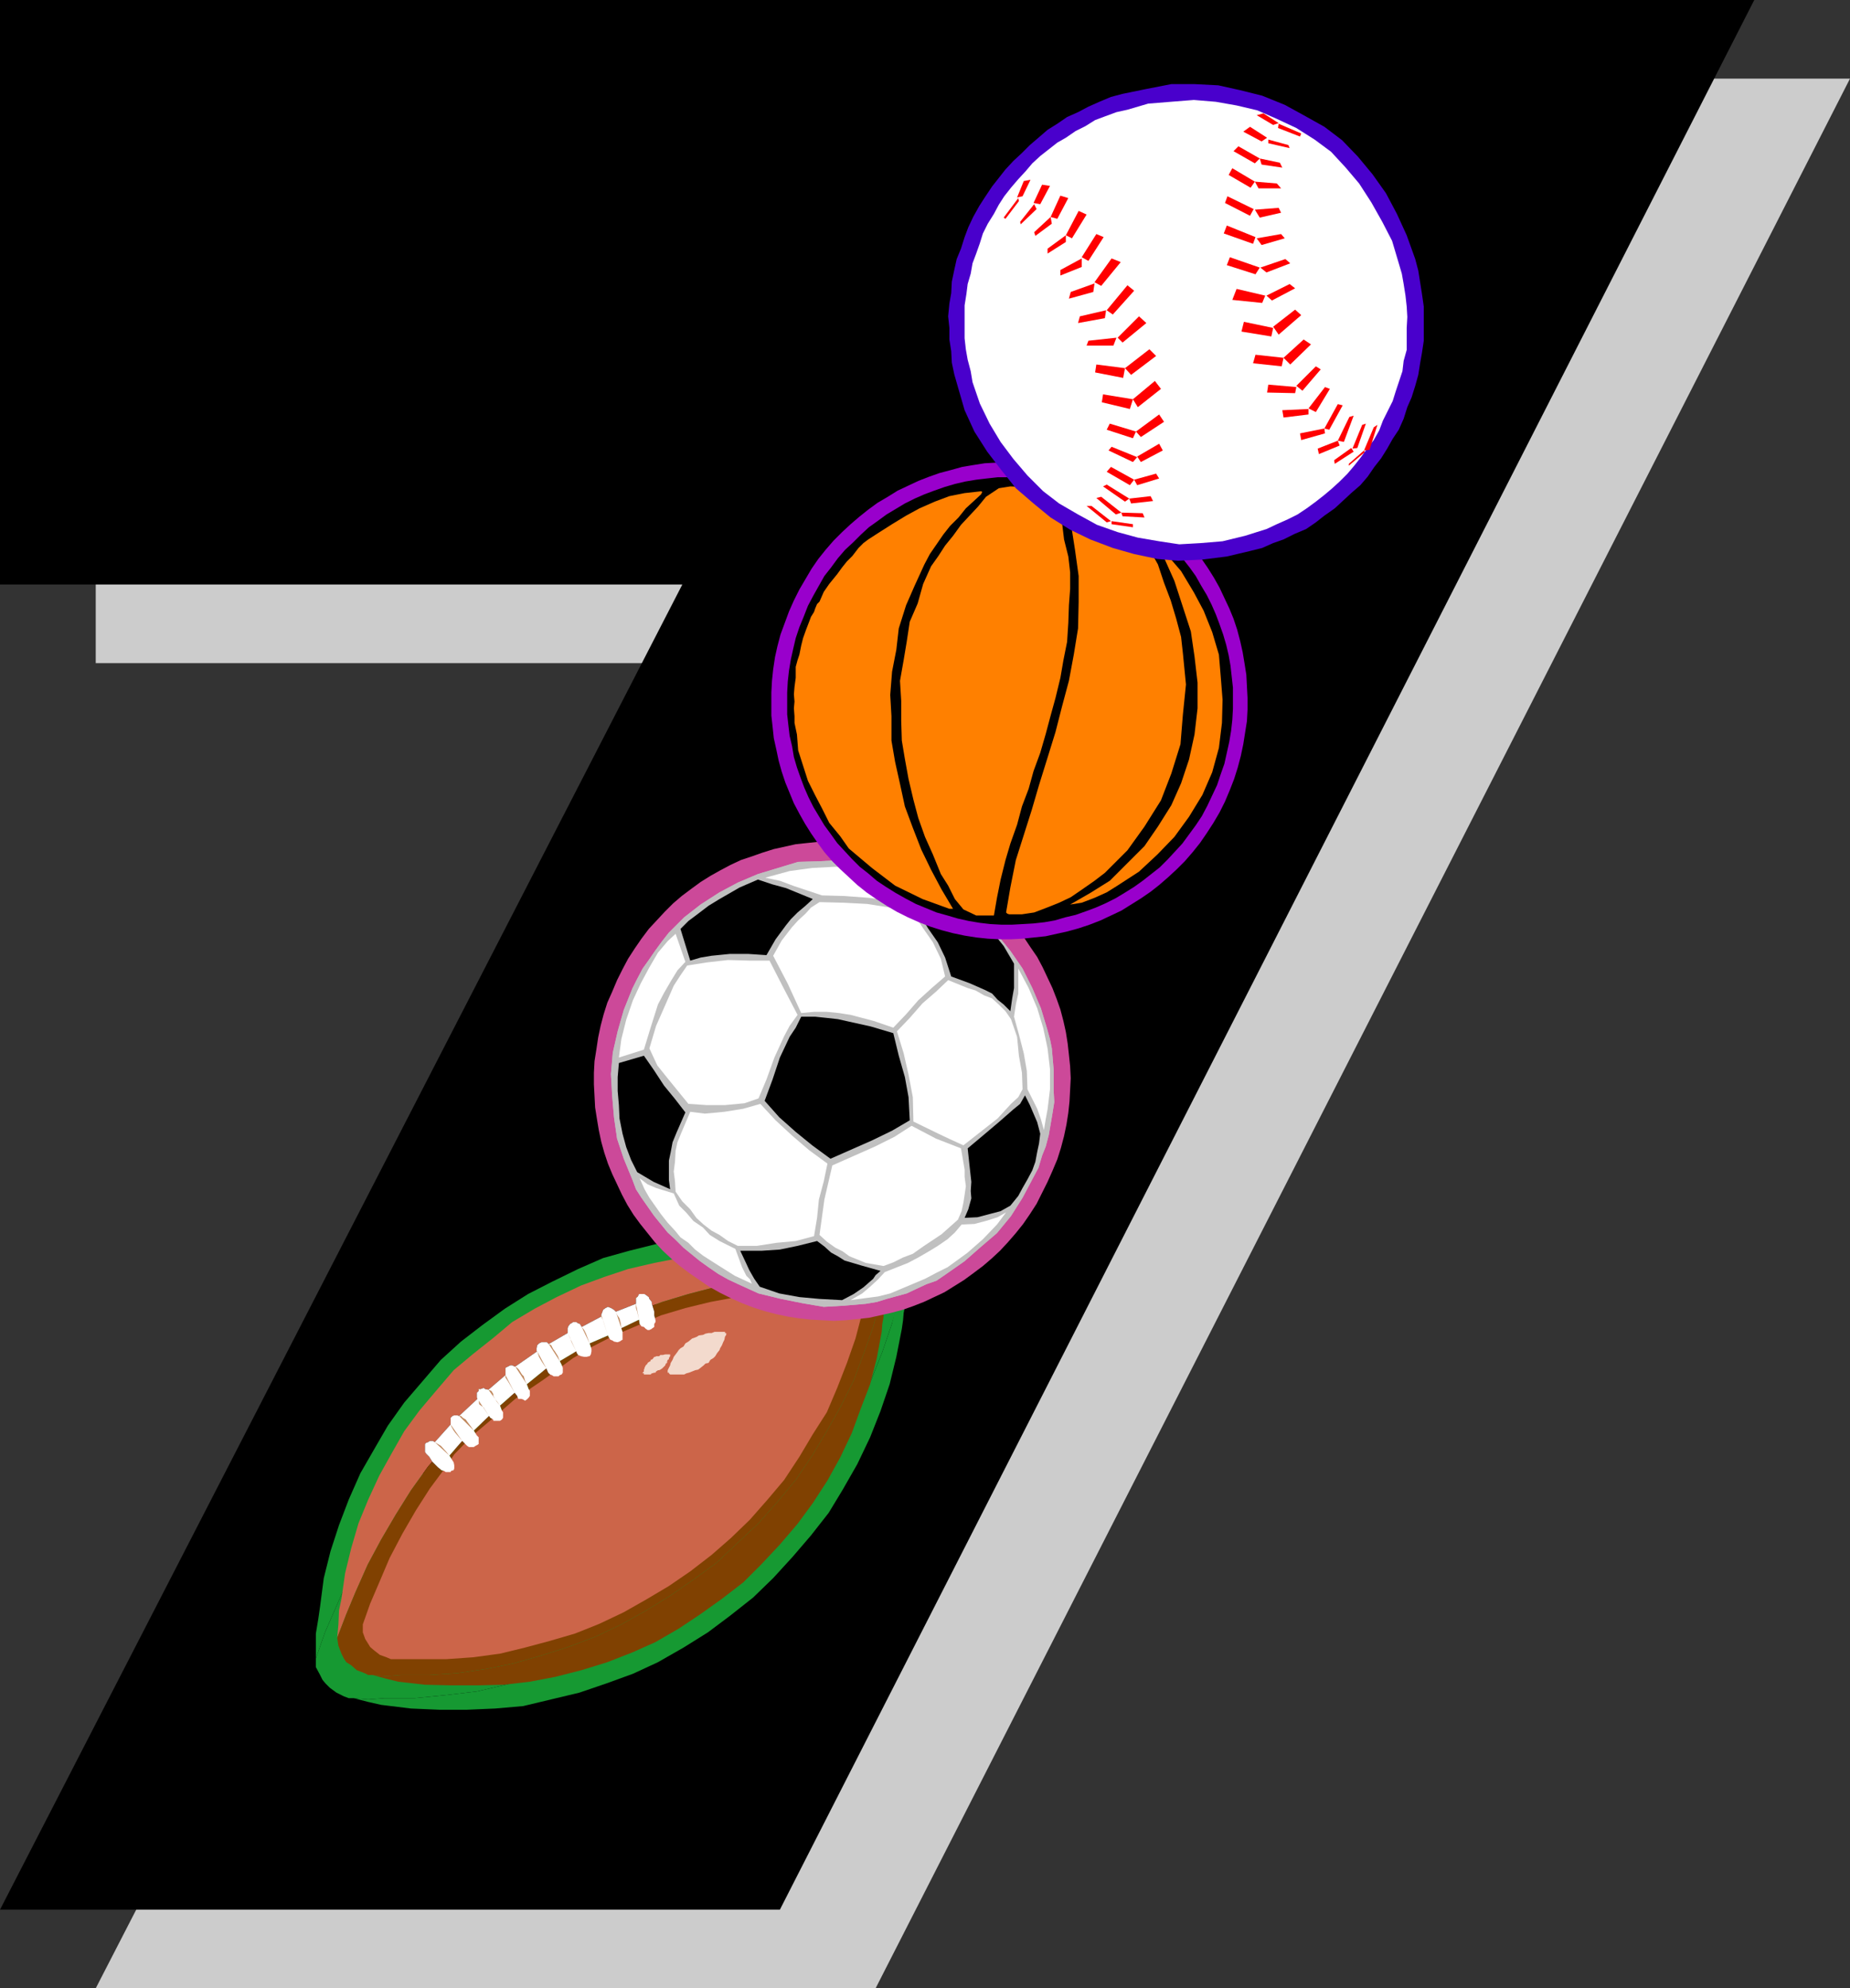 <?xml version="1.0" encoding="UTF-8" standalone="no"?>
<svg
   version="1.0"
   width="129.724mm"
   height="139.449mm"
   id="svg133"
   sodipodi:docname="Sporty 7.wmf"
   xmlns:inkscape="http://www.inkscape.org/namespaces/inkscape"
   xmlns:sodipodi="http://sodipodi.sourceforge.net/DTD/sodipodi-0.dtd"
   xmlns="http://www.w3.org/2000/svg"
   xmlns:svg="http://www.w3.org/2000/svg">
  <rect width="100%" height="100%" fill="#333333" stroke="none"/>
  <sodipodi:namedview
     id="namedview133"
     pagecolor="#ffffff"
     bordercolor="#000000"
     borderopacity="0.25"
     inkscape:showpageshadow="2"
     inkscape:pageopacity="0.0"
     inkscape:pagecheckerboard="0"
     inkscape:deskcolor="#d1d1d1"
     inkscape:document-units="mm" />
  <defs
     id="defs1">
    <pattern
       id="WMFhbasepattern"
       patternUnits="userSpaceOnUse"
       width="6"
       height="6"
       x="0"
       y="0" />
  </defs>
  <path
     style="fill:#cccccc;fill-opacity:1;fill-rule:evenodd;stroke:none"
     d="M 25.371,527.049 206.201,175.791 H 25.371 V 20.843 H 490.294 L 232.057,527.049 Z"
     id="path1" />
  <path
     style="fill:#000000;fill-opacity:1;fill-rule:evenodd;stroke:none"
     d="M 0,506.207 180.83,154.948 H 0 V 0 h 464.923 l -258.236,506.207 z"
     id="path2" />
  <path
     style="fill:#169932;fill-opacity:1;fill-rule:evenodd;stroke:none"
     d="m 93.728,450.141 3.717,0.969 3.555,0.808 7.918,0.969 7.434,0.323 h 7.434 l 7.434,-0.323 7.434,-0.646 7.434,-1.777 7.434,-1.777 7.11,-2.424 7.11,-2.585 6.626,-3.07 6.787,-3.878 6.464,-4.039 5.818,-4.362 6.141,-4.847 5.333,-5.17 5.171,-5.655 4.848,-5.655 4.686,-5.978 3.717,-6.14 3.878,-6.786 3.394,-7.109 2.747,-6.948 2.424,-7.109 1.778,-7.271 1.454,-7.432 0.323,-2.262 0.162,-1.939 0.323,-1.616 -0.323,-1.777 -0.485,-1.777 -0.162,-2.424 -2.424,10.341 -2.586,7.594 -3.07,7.755 -3.232,7.432 -4.202,6.948 -4.04,6.948 -4.848,6.948 -5.171,6.301 -5.333,5.817 -5.979,5.978 -5.979,5.332 -6.464,5.17 -6.626,4.524 -6.949,4.201 -7.272,3.716 -7.272,3.716 -7.757,3.07 -7.757,2.262 -7.918,2.1 -7.595,1.777 -8.242,0.969 -8.242,0.808 h -7.918 l -4.363,0.323 z"
     id="path3" />
  <path
     style="fill:#169932;fill-opacity:1;fill-rule:evenodd;stroke:none"
     d="m 83.709,439.639 2.424,-6.948 2.747,-6.301 3.394,-7.755 3.878,-7.109 4.04,-7.594 4.686,-6.463 4.848,-6.948 0.97,-1.616 -0.808,-1.293 -0.97,-0.808 v -0.485 l -0.323,-0.808 v -0.485 l 0.323,-0.969 v -0.323 l 0.808,-0.162 0.485,-0.323 h 0.646 l 0.808,0.323 4.363,-5.009 -0.323,-0.646 v -0.485 l 0.323,-0.808 0.485,-0.485 0.485,-0.323 h 1.131 l 0.485,0.323 5.171,-5.17 h -0.323 v -1.293 l 0.323,-0.808 0.162,-0.485 h 0.646 l 0.646,-0.162 0.808,0.162 0.485,0.323 5.171,-4.362 v -1.293 -0.808 l 0.808,-0.323 0.485,-0.162 h 0.808 l 0.485,0.162 h 0.323 l 6.302,-4.362 h -0.323 v -0.646 l 0.323,-0.808 0.162,-0.323 0.323,-0.485 0.485,-0.162 h 0.808 0.808 l 0.485,0.485 0.162,0.162 5.171,-3.231 v -1.616 l 0.323,-0.485 0.485,-0.485 0.323,-0.162 0.485,-0.323 h 0.808 l 0.646,0.323 0.485,0.162 0.646,0.808 5.656,-3.07 v -0.485 l 0.162,-0.808 0.323,-0.485 0.485,-0.808 0.808,-0.323 0.97,0.323 0.323,0.485 0.485,0.323 0.485,0.485 5.656,-2.262 v -1.616 l 0.485,-0.808 0.485,-0.485 h 0.162 1.293 l 0.646,0.323 0.485,0.808 0.485,0.485 0.323,0.808 0.162,0.485 0.323,0.485 2.747,-0.969 7.272,-2.424 7.918,-2.1 8.242,-1.454 8.403,-0.969 8.242,-0.646 8.08,-0.162 8.08,0.485 2.262,0.323 -2.262,-1.616 -4.686,-3.393 -8.403,-2.262 -7.757,-1.293 -8.403,-0.808 h -7.272 l -7.595,0.323 -7.272,0.808 -7.434,1.293 -7.11,1.777 -6.949,1.939 -6.626,2.908 -6.949,3.393 -6.302,3.231 -6.141,3.878 -5.979,4.362 -5.656,4.362 -5.333,4.847 -4.848,5.655 -4.848,5.655 -4.363,6.14 -3.555,6.14 -3.717,6.463 -3.07,6.948 -2.586,6.786 -2.262,6.948 -1.778,7.109 -0.97,7.432 -0.485,3.393 -0.646,3.878 z"
     id="path4" />
  <path
     style="fill:#169932;fill-opacity:1;fill-rule:evenodd;stroke:none"
     d="m 93.728,450.141 3.878,0.323 4.363,-0.323 h 7.918 l 8.242,-0.808 8.242,-0.969 7.595,-1.777 7.918,-2.1 7.757,-2.262 7.757,-3.07 7.272,-3.716 7.272,-3.716 6.949,-4.201 6.626,-4.524 6.464,-5.17 5.979,-5.332 5.979,-5.978 5.333,-5.817 5.171,-6.301 4.848,-6.948 4.04,-6.948 4.202,-6.948 3.232,-7.432 3.07,-7.755 2.586,-7.594 2.424,-8.24 v -0.969 l -0.323,-1.293 -0.485,-1.293 -0.808,-0.808 -1.293,-0.969 -1.454,-0.485 -1.778,-0.323 -8.08,-0.485 -8.08,0.162 -8.242,0.646 -8.403,0.969 -8.242,1.454 -7.918,2.1 -7.272,2.424 -2.747,0.969 0.162,1.777 0.323,1.293 0.162,1.293 v 0.162 l -0.162,0.808 -0.323,0.808 -0.162,0.162 -0.485,0.323 -0.485,0.323 h -0.646 l -0.485,-0.323 -0.485,-0.485 -0.485,-0.323 -0.646,-0.646 -0.162,-1.131 -5.171,2.262 0.646,1.293 v 0.808 l -0.323,0.808 v 0.485 l -0.323,0.323 -0.485,0.162 -0.485,0.323 h -0.485 l -0.485,-0.323 h -0.485 l -0.485,-0.485 -0.646,-0.485 -0.162,-0.808 -5.171,2.262 0.323,0.969 0.162,0.808 v 0.485 l -0.162,0.808 -0.323,0.646 -0.323,0.162 -0.485,0.323 h -0.97 l -0.808,-0.323 -0.808,-0.162 -0.485,-0.808 -0.162,-0.646 -4.686,2.908 0.485,0.969 0.323,0.808 0.162,0.808 -0.162,0.485 -0.323,0.808 h -0.485 l -0.323,0.485 h -0.485 -0.808 l -0.485,-0.323 -0.808,-0.162 -0.162,-0.808 -0.808,-0.808 -5.333,4.201 0.485,1.454 0.323,0.808 v 1.293 l -0.323,0.485 -0.485,0.646 -0.808,0.162 -0.162,-0.162 -0.808,-0.323 -0.808,-0.323 -0.162,-0.485 -0.808,-0.808 -4.04,3.393 0.485,1.293 0.162,0.808 v 1.616 l -0.162,0.646 -0.485,0.162 h -1.939 l -0.485,-0.162 -0.485,-0.646 -0.485,-0.646 -4.363,4.362 0.97,1.293 0.323,0.485 0.162,0.808 v 0.485 l -0.162,0.485 -0.323,0.162 -0.162,0.646 -0.808,0.162 h -0.485 -0.808 l -0.485,-0.162 -0.485,-0.808 -0.808,-0.808 -3.717,4.201 0.808,1.293 0.323,0.646 0.162,0.808 v 0.969 l -0.162,0.323 -0.485,0.485 h -0.646 -0.97 -0.808 l -0.485,-0.485 -1.293,-0.808 -1.454,-1.777 -0.97,1.616 -4.848,6.948 -4.686,6.463 -4.04,7.594 -3.878,7.109 -3.394,7.755 -2.747,6.301 -2.424,6.948 v 2.262 l 1.131,2.1 0.646,1.293 0.808,0.969 1.131,1.131 1.778,1.293 1.939,0.969 1.293,0.485 z"
     id="path5" />
  <path
     style="fill:#804101;fill-opacity:1;fill-rule:evenodd;stroke:none"
     d="m 98.737,444.001 3.555,0.969 3.232,0.808 7.11,0.808 6.949,0.162 h 6.949 l 6.949,-0.162 6.949,-0.808 6.787,-1.293 6.949,-1.777 6.787,-2.1 6.626,-2.585 6.141,-2.747 6.141,-3.555 5.818,-3.878 5.656,-4.039 5.656,-4.362 4.848,-4.847 4.848,-5.17 4.686,-5.493 4.04,-5.493 3.878,-5.978 3.394,-6.14 3.07,-6.463 2.424,-6.624 2.424,-6.301 1.778,-6.948 1.293,-6.948 0.162,-2.1 0.323,-1.777 v -1.454 -1.616 l -0.485,-0.969 -0.323,-0.808 -1.939,7.432 -2.586,7.271 -2.586,6.948 -3.394,6.786 -3.717,6.624 -3.878,6.463 -4.363,6.463 -4.848,5.817 -5.01,5.655 -5.494,5.17 -5.656,5.332 -5.979,4.362 -6.302,4.362 -6.302,3.878 -6.626,3.716 -6.787,3.231 -7.272,2.747 -7.11,2.262 -7.434,2.1 -7.11,1.454 -7.757,1.131 -7.434,0.485 h -7.434 l -3.878,0.323 z"
     id="path6" />
  <path
     style="fill:#cc6549;fill-opacity:1;fill-rule:evenodd;stroke:none"
     d="m 89.365,434.145 2.424,-6.301 2.424,-5.817 3.232,-7.271 3.555,-6.624 3.878,-6.624 4.04,-6.463 4.525,-6.301 1.131,-1.293 -0.808,-1.293 -0.808,-0.808 -0.323,-0.485 v -0.808 -0.485 -0.808 l 0.323,-0.323 0.485,-0.162 0.485,-0.323 h 0.808 l 0.485,0.323 4.202,-4.686 v -0.808 -0.485 -0.485 l 0.485,-0.485 0.485,-0.162 h 0.808 l 0.485,0.162 4.848,-4.524 -0.162,-0.323 v -1.293 l 0.485,-0.485 v -0.485 h 0.485 l 0.808,-0.323 0.485,0.323 0.808,0.162 4.525,-3.878 v -1.454 -0.485 l 0.646,-0.323 0.646,-0.323 h 0.485 l 0.646,0.323 h 0.162 l 5.818,-4.039 h -0.162 v -0.808 l 0.162,-0.808 0.323,-0.323 0.162,-0.162 0.646,-0.323 h 0.646 0.808 l 0.323,0.323 0.162,0.162 5.01,-2.908 v -1.293 l 0.162,-0.485 0.485,-0.646 0.323,-0.162 0.485,-0.323 h 0.808 l 0.485,0.323 0.485,0.162 0.485,0.808 5.171,-2.747 v -0.485 l 0.323,-0.808 0.162,-0.485 0.646,-0.485 0.646,-0.323 0.808,0.323 0.323,0.162 0.485,0.323 0.485,0.485 5.333,-2.1 v -1.454 l 0.485,-0.485 0.323,-0.646 h 0.162 1.293 l 0.485,0.323 0.646,0.485 0.162,0.485 0.646,0.808 v 0.485 l 0.162,0.485 2.586,-0.969 6.949,-2.1 7.434,-1.939 7.434,-1.293 7.595,-1.131 7.757,-0.485 7.595,-0.162 7.434,0.485 -0.162,-0.485 -0.485,-0.646 -6.464,-1.777 -6.626,-1.454 -6.464,-0.808 -6.949,-0.808 h -6.626 l -7.11,0.323 -6.787,0.646 -6.626,1.293 -6.949,1.616 -6.302,2.1 -6.141,2.262 -6.464,3.07 -5.818,3.07 -5.979,3.555 -5.01,4.201 -5.494,4.362 -5.01,4.201 -4.686,5.493 -4.363,5.17 -4.04,5.493 -3.394,5.978 -3.232,5.817 -2.909,6.301 -2.586,6.301 -1.939,6.624 -1.616,6.624 -0.97,6.786 -0.646,3.07 -0.162,3.716 z"
     id="path7" />
  <path
     style="fill:#804101;fill-opacity:1;fill-rule:evenodd;stroke:none"
     d="m 98.737,444.001 3.717,0.323 3.878,-0.323 h 7.434 l 7.434,-0.485 7.757,-1.131 7.11,-1.454 7.434,-2.1 7.11,-2.262 7.272,-2.747 6.787,-3.231 6.626,-3.716 6.302,-3.878 6.302,-4.362 5.979,-4.362 5.656,-5.332 5.494,-5.17 5.01,-5.655 4.848,-5.817 4.363,-6.463 3.878,-6.463 3.717,-6.624 3.394,-6.786 2.586,-6.948 2.586,-7.271 1.939,-7.432 v -0.969 l -0.162,-1.293 -0.323,-1.293 -0.808,-0.808 -1.293,-0.808 -1.454,-0.485 -1.616,-0.162 -7.434,-0.485 -7.595,0.162 -7.757,0.485 -7.595,1.131 -7.434,1.293 -7.434,1.939 -6.949,2.1 -2.586,0.969 0.485,1.616 v 0.969 l 0.323,1.293 v 0.485 l -0.323,0.485 v 0.808 l -0.485,0.323 -0.162,0.162 -0.646,0.323 h -0.485 l -0.485,-0.323 -0.485,-0.485 -0.646,-0.162 -0.485,-0.646 -0.162,-1.131 -4.686,2.262 0.323,0.969 v 0.969 0.646 0.485 l -0.323,0.162 -0.485,0.323 -0.485,0.162 h -0.162 l -0.808,-0.162 -0.485,-0.323 -0.485,-0.162 -0.323,-0.485 -0.323,-0.646 -4.848,2.1 0.323,0.969 0.162,0.485 v 0.646 l -0.162,0.808 -0.323,0.485 h -0.162 l -0.646,0.162 h -0.646 l -0.808,-0.162 -0.808,-0.323 -0.323,-0.485 -0.162,-0.485 -4.363,2.585 0.485,0.969 0.323,0.808 v 0.485 0.808 l -0.323,0.485 -0.485,0.162 -0.323,0.323 h -0.485 -0.808 l -0.485,-0.323 -0.485,-0.162 -0.485,-0.485 -0.485,-1.131 -5.171,4.201 0.485,1.293 0.323,0.485 v 1.293 l -0.323,0.485 -0.485,0.485 -0.485,0.323 -0.485,-0.323 -0.485,-0.162 h -0.808 l -0.323,-0.808 -0.646,-0.808 -3.878,3.393 0.485,1.293 0.323,0.485 v 1.454 l -0.323,0.485 -0.485,0.323 h -1.778 v -0.323 l -0.808,-0.485 -0.323,-0.485 -4.04,3.878 0.808,1.293 0.485,0.485 v 0.808 0.485 0.485 l -0.485,0.323 -0.323,0.162 -0.485,0.323 h -0.485 -0.808 l -0.485,-0.323 -0.485,-0.485 -0.808,-0.808 -3.394,3.878 0.808,1.293 0.323,0.485 0.162,0.808 v 0.808 l -0.162,0.485 -0.646,0.162 -0.162,0.323 h -1.293 l -0.485,-0.323 -0.646,-0.162 -0.97,-0.808 -1.454,-1.454 -1.131,1.293 -4.525,6.301 -4.04,6.463 -3.878,6.624 -3.555,6.624 -3.232,7.271 -2.424,5.817 -2.424,6.301 0.323,2.1 0.808,2.1 0.646,1.293 0.646,0.969 1.293,0.808 1.454,1.293 2.101,0.808 0.97,0.485 z"
     id="path8" />
  <path
     style="fill:#cc6549;fill-opacity:1;fill-rule:evenodd;stroke:none"
     d="m 104.555,439.8 h 3.555 3.555 6.626 l 6.949,-0.485 7.272,-0.969 6.626,-1.616 6.626,-1.777 6.626,-1.939 6.464,-2.585 6.464,-3.07 5.979,-3.393 5.979,-3.555 5.656,-3.878 5.656,-4.362 5.171,-4.524 5.01,-4.847 4.686,-5.332 4.363,-5.17 4.04,-6.14 3.555,-5.978 3.717,-5.817 2.747,-6.463 2.586,-6.624 2.262,-6.463 1.778,-6.786 v -0.808 -1.293 l -0.485,-1.131 -0.485,-0.646 -1.293,-0.808 -1.293,-0.485 -1.616,-0.323 -6.787,-0.485 -6.949,0.323 -7.272,0.485 -7.11,0.969 -6.949,1.293 -6.626,1.616 -6.464,1.939 -7.11,3.07 -5.333,2.262 -5.656,2.908 -5.171,3.07 -7.757,5.655 -7.595,5.17 -6.141,5.332 -5.171,4.362 -4.848,5.009 -2.262,3.393 -4.202,5.655 -3.717,5.817 -3.555,6.14 -3.394,6.463 -2.747,6.463 -2.424,5.655 -1.939,5.493 v 2.1 l 0.646,1.777 0.808,1.293 0.485,0.808 1.131,0.969 1.454,1.131 1.778,0.646 1.131,0.485 z"
     id="path9" />
  <path
     style="fill:#f3dacd;fill-opacity:1;fill-rule:evenodd;stroke:none"
     d="m 178.083,364.346 h 0.162 0.646 0.646 0.808 0.97 l 0.646,-0.323 0.646,-0.162 0.808,-0.323 0.808,-0.323 0.808,-0.162 0.646,-0.485 0.808,-0.646 0.485,-0.485 0.808,-0.162 0.485,-0.808 0.808,-0.485 0.485,-0.485 0.485,-0.808 0.646,-0.808 0.162,-0.485 0.485,-0.808 0.323,-0.808 0.323,-0.646 0.162,-0.808 0.323,-0.485 v -0.323 -0.162 h -0.323 v -0.323 h -0.162 -0.808 -1.131 -0.646 l -0.808,0.323 h -0.808 l -0.808,0.162 -0.646,0.323 -1.131,0.162 -0.485,0.323 -0.808,0.323 -0.485,0.162 -0.97,0.808 -0.808,0.485 -0.485,0.808 -0.808,0.485 -0.485,0.485 -0.323,0.485 -0.485,0.646 -0.485,0.646 -0.323,0.808 -0.485,0.808 -0.162,0.646 -0.323,0.646 -0.323,0.646 v 0.323 0.323 h 0.323 v 0.162 l 0.323,0.323 h 0.162 z"
     id="path10" />
  <path
     style="fill:#ffffff;fill-opacity:1;fill-rule:evenodd;stroke:none"
     d="m 172.912,346.088 -0.162,-0.485 v -0.485 l -0.646,-0.808 -0.162,-0.485 -0.646,-0.485 -0.485,-0.323 h -1.293 -0.162 l -0.323,0.646 -0.485,0.485 v 1.454 l -5.333,2.1 -0.485,-0.485 -0.485,-0.323 -0.323,-0.162 -0.808,-0.323 -0.646,0.323 -0.646,0.485 -0.162,0.485 -0.323,0.808 v 0.485 l -5.171,2.747 -0.485,-0.808 -0.485,-0.162 -0.485,-0.323 h -0.808 l -0.485,0.323 -0.323,0.162 -0.485,0.646 -0.162,0.485 v 1.293 l -5.01,2.908 -0.162,-0.162 -0.323,-0.323 h -0.808 -0.646 l -0.646,0.323 -0.162,0.162 -0.323,0.323 -0.162,0.808 v 0.808 h 0.162 l -5.818,4.039 h -0.162 l -0.646,-0.323 h -0.485 l -0.646,0.323 -0.646,0.323 v 0.485 1.454 l -4.525,3.878 -0.808,-0.162 -0.485,-0.323 -0.808,0.323 h -0.485 v 0.485 l -0.485,0.485 v 1.293 l 0.162,0.323 -4.848,4.524 -0.485,-0.162 h -0.808 l -0.485,0.162 -0.485,0.485 v 0.485 0.485 0.808 l -4.202,4.686 -0.485,-0.323 h -0.808 l -0.485,0.323 -0.485,0.162 -0.323,0.323 v 0.808 0.485 0.808 l 0.323,0.485 0.808,0.808 0.808,1.293 1.454,1.454 0.97,0.808 0.646,0.162 0.485,0.323 h 1.293 l 0.162,-0.323 0.646,-0.162 0.162,-0.485 v -0.808 l -0.162,-0.808 -0.323,-0.485 -0.808,-1.293 3.394,-3.878 0.808,0.808 0.485,0.485 0.485,0.323 h 0.808 0.485 l 0.485,-0.323 0.323,-0.162 0.485,-0.323 v -0.485 -0.485 -0.808 l -0.485,-0.485 -0.808,-1.293 4.04,-3.878 0.323,0.485 0.808,0.485 v 0.323 h 1.778 l 0.485,-0.323 0.323,-0.485 v -1.454 l -0.323,-0.485 -0.485,-1.293 3.878,-3.393 0.646,0.808 0.323,0.808 h 0.808 l 0.485,0.162 0.485,0.323 0.485,-0.323 0.485,-0.485 0.323,-0.485 v -1.293 l -0.323,-0.485 -0.485,-1.293 5.171,-4.201 0.485,1.131 0.485,0.485 0.485,0.162 0.485,0.323 h 0.808 0.485 l 0.323,-0.323 0.485,-0.162 0.323,-0.485 v -0.808 -0.485 l -0.323,-0.808 -0.485,-0.969 4.363,-2.585 0.162,0.485 0.323,0.485 0.808,0.323 0.808,0.162 h 0.646 l 0.646,-0.162 h 0.162 l 0.323,-0.485 0.162,-0.808 v -0.646 l -0.162,-0.485 -0.323,-0.969 4.848,-2.1 0.323,0.646 0.323,0.485 0.485,0.162 0.485,0.323 0.808,0.162 h 0.162 l 0.485,-0.162 0.485,-0.323 0.323,-0.162 v -0.485 -0.646 -0.969 l -0.323,-0.969 4.686,-2.262 0.162,1.131 0.485,0.646 0.646,0.162 0.485,0.485 0.485,0.323 h 0.485 l 0.646,-0.323 0.162,-0.162 0.485,-0.323 v -0.808 l 0.323,-0.485 v -0.485 l -0.323,-1.293 v -0.969 z"
     id="path11" />
  <path
     style="fill:#c0885d;fill-opacity:1;fill-rule:evenodd;stroke:none"
     d="m 169.357,349.804 -0.485,-2.1 -0.323,-0.969 v -1.131 z"
     id="path12" />
  <path
     style="fill:#c0885d;fill-opacity:1;fill-rule:evenodd;stroke:none"
     d="m 152.712,358.206 -1.293,-2.585 -0.323,-0.969 -0.646,-1.293 z"
     id="path13" />
  <path
     style="fill:#c0885d;fill-opacity:1;fill-rule:evenodd;stroke:none"
     d="m 136.39,369.193 -1.293,-2.262 -0.485,-0.808 -0.646,-0.969 v -0.646 z"
     id="path14" />
  <path
     style="fill:#c0885d;fill-opacity:1;fill-rule:evenodd;stroke:none"
     d="m 122.493,381.957 -1.778,-2.1 -0.485,-0.646 -0.646,-1.131 -0.162,-0.485 z"
     id="path15" />
  <path
     style="fill:#c0885d;fill-opacity:1;fill-rule:evenodd;stroke:none"
     d="m 125.563,379.211 -0.808,-1.131 -0.97,-1.293 -0.323,-0.485 -0.808,-0.485 -0.485,-0.485 h -0.485 z"
     id="path16" />
  <path
     style="fill:#c0885d;fill-opacity:1;fill-rule:evenodd;stroke:none"
     d="m 139.622,366.931 -0.485,-0.969 -0.323,-1.131 -0.485,-0.485 -0.808,-1.293 -0.485,-0.485 -0.485,-0.323 z"
     id="path17" />
  <path
     style="fill:#c0885d;fill-opacity:1;fill-rule:evenodd;stroke:none"
     d="m 156.267,356.106 -0.485,-1.293 -0.485,-1.293 -0.485,-0.969 -0.646,-0.808 z"
     id="path18" />
  <path
     style="fill:#c0885d;fill-opacity:1;fill-rule:evenodd;stroke:none"
     d="m 163.216,347.704 0.323,0.808 0.646,0.969 0.323,1.293 0.162,1.293 z"
     id="path19" />
  <path
     style="fill:#c0885d;fill-opacity:1;fill-rule:evenodd;stroke:none"
     d="m 161.115,354.005 -0.97,-3.07 -0.323,-0.969 -0.485,-0.969 v -0.485 z"
     id="path20" />
  <path
     style="fill:#c0885d;fill-opacity:1;fill-rule:evenodd;stroke:none"
     d="m 145.44,356.267 0.646,0.323 0.485,0.969 0.485,0.646 0.808,1.293 0.485,1.293 z"
     id="path21" />
  <path
     style="fill:#c0885d;fill-opacity:1;fill-rule:evenodd;stroke:none"
     d="m 129.441,368.385 0.808,0.323 0.485,0.808 v 0.485 l 0.97,1.616 0.808,0.969 z"
     id="path22" />
  <path
     style="fill:#c0885d;fill-opacity:1;fill-rule:evenodd;stroke:none"
     d="m 129.603,375.333 -1.454,-2.262 -1.131,-0.808 -0.162,-0.969 -0.323,-0.485 z"
     id="path23" />
  <path
     style="fill:#c0885d;fill-opacity:1;fill-rule:evenodd;stroke:none"
     d="m 115.221,382.281 0.808,0.485 0.808,0.485 1.454,1.616 0.808,0.969 z"
     id="path24" />
  <path
     style="fill:#c0885d;fill-opacity:1;fill-rule:evenodd;stroke:none"
     d="m 144.793,362.73 -1.293,-1.939 -0.646,-1.131 -0.485,-1.454 z"
     id="path25" />
  <path
     style="fill:#f3dacd;fill-opacity:1;fill-rule:evenodd;stroke:none"
     d="m 170.811,364.346 h 0.323 0.162 0.323 0.485 0.323 l 0.323,-0.323 h 0.162 l 0.485,-0.162 h 0.323 l 0.162,-0.323 0.485,-0.323 h 0.323 l 0.323,-0.162 0.485,-0.323 0.162,-0.162 0.323,-0.323 0.323,-0.323 0.162,-0.485 0.323,-0.162 v -0.323 l 0.162,-0.485 0.323,-0.162 v -0.323 l 0.323,-0.485 v -0.323 -0.162 h -0.323 -0.323 -0.485 -0.162 l -0.646,0.162 h -0.162 -0.485 l -0.323,0.323 h -0.485 -0.323 l -0.162,0.162 h -0.323 l -0.485,0.646 -0.485,0.162 v 0.323 l -0.323,0.162 -0.485,0.323 v 0.162 l -0.323,0.323 -0.162,0.162 -0.323,0.646 v 0.162 l -0.162,0.323 v 0.485 l -0.323,0.323 v 0.162 h 0.323 v 0.323 z"
     id="path26" />
  <path
     style="fill:#cc4999;fill-opacity:1;fill-rule:evenodd;stroke:none"
     d="m 277.628,313.289 -1.454,2.908 -1.454,2.908 -1.778,2.747 -1.778,2.585 -1.939,2.424 -2.101,2.424 -2.101,2.262 -2.262,2.1 -2.262,1.939 -2.586,1.939 -2.424,1.777 -2.586,1.616 -2.586,1.616 -2.747,1.293 -2.747,1.293 -2.909,1.131 -2.747,0.969 -3.07,0.808 -2.909,0.646 -2.909,0.646 -3.07,0.323 -3.07,0.323 -3.07,0.162 -3.07,-0.162 -3.07,-0.162 -3.07,-0.323 -3.07,-0.485 -3.07,-0.646 -3.07,-0.808 -3.07,-0.969 -2.909,-1.131 -2.909,-1.293 -2.909,-1.454 -2.909,-1.616 -2.586,-1.777 -2.586,-1.777 -2.586,-1.939 -2.262,-1.939 -2.262,-2.1 -2.101,-2.262 -1.939,-2.424 -1.939,-2.424 -1.778,-2.424 -1.616,-2.585 -1.454,-2.747 -1.293,-2.747 -1.293,-2.747 -1.131,-2.747 -0.97,-2.908 -0.808,-2.908 -0.646,-3.07 -0.485,-2.908 -0.485,-3.07 -0.162,-3.07 -0.162,-3.07 v -3.07 l 0.162,-3.07 0.485,-3.07 0.485,-3.231 0.646,-3.07 0.808,-3.07 0.97,-3.07 1.293,-2.908 1.293,-3.07 1.454,-2.908 1.454,-2.747 1.778,-2.747 1.778,-2.585 1.939,-2.585 2.101,-2.262 2.101,-2.262 2.262,-2.262 2.262,-1.939 2.586,-1.939 2.424,-1.777 2.586,-1.616 2.586,-1.454 2.747,-1.454 2.747,-1.293 2.909,-0.969 2.747,-0.969 3.07,-0.969 2.909,-0.646 2.909,-0.646 3.07,-0.323 3.07,-0.323 3.07,-0.162 h 3.07 l 3.07,0.162 3.07,0.323 3.07,0.485 3.07,0.808 3.07,0.646 3.07,1.131 2.909,0.969 3.07,1.293 2.747,1.454 2.909,1.616 2.586,1.777 2.586,1.777 2.586,1.939 2.262,2.1 2.262,2.1 2.101,2.262 1.939,2.424 1.939,2.424 1.616,2.424 1.778,2.585 1.454,2.747 1.293,2.747 1.293,2.747 1.131,2.908 0.97,2.747 0.808,3.07 0.646,2.908 0.485,3.07 0.323,2.908 0.323,3.07 0.162,3.231 -0.162,3.07 -0.162,3.07 -0.323,3.07 -0.485,3.07 -0.646,3.07 -0.808,3.07 -0.97,3.07 -1.293,3.07 z"
     id="path27" />
  <path
     style="fill:#c0c0c0;fill-opacity:1;fill-rule:evenodd;stroke:none"
     d="m 273.912,311.997 -2.909,5.493 -3.07,4.847 -3.717,4.524 -4.525,3.878 -4.04,3.555 -4.848,3.393 -2.586,1.777 -2.747,0.969 -5.171,2.424 -5.333,1.454 -2.586,0.808 -2.909,0.485 -5.656,0.485 -5.494,0.323 -5.656,-0.969 -5.656,-1.131 -5.979,-1.454 -5.333,-2.424 -2.747,-1.293 -2.586,-1.454 -2.586,-1.777 -2.262,-1.616 -4.363,-3.555 -2.101,-2.1 -2.101,-1.939 -3.555,-4.362 -3.394,-4.847 -1.454,-2.262 -0.97,-2.585 -2.262,-5.493 -1.778,-5.332 -0.808,-5.655 -0.485,-5.655 -0.323,-5.817 0.485,-5.655 1.293,-5.655 1.616,-5.655 2.262,-5.655 1.293,-2.585 1.454,-2.747 1.616,-2.262 1.778,-2.585 1.778,-2.424 1.778,-2.262 4.04,-4.039 4.363,-3.393 5.01,-3.231 4.848,-2.585 5.333,-2.262 5.333,-1.616 5.333,-1.616 5.656,-0.162 5.979,-0.323 5.656,0.485 2.747,0.646 2.909,0.485 2.747,0.808 3.07,0.969 2.586,0.969 2.909,1.293 5.333,2.908 4.848,3.07 4.363,3.555 4.04,4.686 3.394,4.201 3.232,4.686 2.586,5.17 2.262,5.332 1.616,5.332 0.808,2.908 0.485,2.424 0.485,5.655 v 5.655 l 0.162,2.908 -0.485,3.07 -0.97,5.655 -0.808,3.07 -0.97,2.424 -0.97,3.231 z"
     id="path28" />
  <path
     style="fill:#ffffff;fill-opacity:1;fill-rule:evenodd;stroke:none"
     d="m 269.872,256.739 v 3.393 3.231 l -0.646,2.908 -0.485,3.231 1.293,4.686 1.293,5.009 0.808,4.686 0.162,4.847 1.293,2.585 1.293,2.585 0.97,2.747 0.808,2.908 0.485,-2.908 0.485,-2.585 0.646,-5.332 v -5.332 l -0.646,-5.493 -1.131,-5.332 -1.616,-5.332 -2.262,-5.332 z"
     id="path29" />
  <path
     style="fill:#ffffff;fill-opacity:1;fill-rule:evenodd;stroke:none"
     d="m 237.713,273.381 3.394,-3.555 3.394,-3.878 3.555,-3.07 3.232,-3.07 5.171,2.1 2.101,0.646 2.262,1.293 2.101,0.808 1.778,1.616 1.778,1.777 1.454,2.1 1.616,4.686 0.485,5.009 0.808,4.524 0.162,4.362 -1.131,2.1 -1.939,1.777 -3.555,3.878 -9.05,7.109 -3.555,-1.616 -3.07,-1.454 -6.626,-3.231 -0.162,-6.463 -1.131,-5.978 -1.293,-5.655 z"
     id="path30" />
  <path
     style="fill:#ffffff;fill-opacity:1;fill-rule:evenodd;stroke:none"
     d="m 241.592,298.424 6.464,3.393 6.626,2.585 0.97,5.655 v 1.939 l 0.323,2.424 -0.323,2.262 -0.323,2.1 -0.485,2.262 -0.97,2.262 -4.363,3.878 -4.848,3.231 -2.747,1.939 -2.586,0.969 -2.586,1.293 -2.586,0.969 -4.686,-0.808 -4.363,-1.777 -1.778,-1.293 -1.939,-0.969 -2.262,-1.616 -1.939,-1.777 0.646,-4.686 0.646,-4.686 2.101,-9.048 11.312,-5.009 5.171,-2.585 z"
     id="path31" />
  <path
     style="fill:#ffffff;fill-opacity:1;fill-rule:evenodd;stroke:none"
     d="m 254.843,324.599 -1.778,2.1 -1.939,1.777 -2.586,1.777 -2.101,1.293 -3.07,1.777 -2.747,1.454 -6.141,2.424 -1.778,1.939 -2.101,1.939 -2.101,1.777 -3.07,1.777 3.555,-0.485 3.717,-0.485 3.232,-0.808 3.07,-1.293 6.141,-2.585 3.07,-1.616 2.909,-1.454 2.909,-2.1 2.424,-1.777 4.04,-3.555 3.717,-3.878 2.424,-3.231 -2.262,1.293 -3.07,0.969 -3.07,0.808 z"
     id="path32" />
  <path
     style="fill:#ffffff;fill-opacity:1;fill-rule:evenodd;stroke:none"
     d="m 201.515,292.608 4.04,4.362 4.363,4.039 4.525,3.878 4.848,3.555 -0.97,4.686 -1.293,4.847 -0.485,4.847 -0.808,4.847 -4.848,1.293 -5.171,0.485 -5.171,0.808 h -5.01 l -2.586,-1.293 -2.262,-1.616 -2.101,-1.131 -2.101,-1.616 -1.939,-1.777 -1.616,-2.262 -2.101,-2.1 -1.778,-2.585 -0.162,-2.747 -0.323,-2.585 0.323,-2.585 0.162,-2.908 0.485,-2.262 1.131,-2.747 2.262,-5.332 3.878,0.485 5.171,-0.485 5.01,-0.808 z"
     id="path33" />
  <path
     style="fill:#ffffff;fill-opacity:1;fill-rule:evenodd;stroke:none"
     d="m 178.568,316.359 1.454,3.231 1.939,1.939 1.778,2.1 2.586,1.777 1.778,1.939 2.586,1.616 1.939,0.969 2.262,1.131 1.778,4.847 1.131,2.262 0.97,0.969 0.485,1.131 -4.525,-2.1 -4.363,-2.747 -1.778,-1.131 -2.262,-1.454 -2.101,-1.616 -1.778,-1.777 -2.101,-1.454 -1.454,-1.777 -1.939,-2.1 -1.778,-2.262 -3.07,-4.362 -1.293,-2.262 -1.293,-2.908 2.101,1.616 2.262,0.969 z"
     id="path34" />
  <path
     style="fill:#ffffff;fill-opacity:1;fill-rule:evenodd;stroke:none"
     d="m 181.638,254.961 -2.101,2.262 -1.778,2.908 -1.778,3.07 -1.616,3.07 -1.939,6.14 -1.778,5.817 -6.626,2.1 0.646,-4.847 1.293,-5.17 1.778,-5.17 2.101,-4.524 2.262,-4.201 2.262,-3.878 2.586,-3.07 2.101,-1.939 z"
     id="path35" />
  <path
     style="fill:#ffffff;fill-opacity:1;fill-rule:evenodd;stroke:none"
     d="m 182.446,292.608 4.848,0.323 h 4.848 l 5.171,-0.485 3.717,-1.293 2.101,-5.009 2.101,-5.817 2.586,-5.655 1.454,-2.747 2.101,-2.908 -3.878,-7.432 -3.555,-6.948 h -5.333 l -5.656,-0.162 -5.656,0.646 -5.171,0.808 -1.778,2.585 -1.778,2.747 -2.262,5.17 -2.424,5.493 -1.778,5.978 2.101,4.524 2.586,3.231 z"
     id="path36" />
  <path
     style="fill:#ffffff;fill-opacity:1;fill-rule:evenodd;stroke:none"
     d="m 212.342,268.534 3.394,-0.323 h 3.394 l 3.232,0.323 3.07,0.485 6.141,1.616 5.171,1.777 3.394,-3.555 3.232,-3.716 3.555,-3.231 3.555,-3.07 -1.131,-4.686 -2.101,-4.362 -2.586,-3.716 -2.747,-4.201 -5.979,-1.293 -3.07,-0.485 -3.07,-0.485 -6.141,-0.323 -6.464,-0.162 -2.262,1.454 -1.454,1.616 -1.939,1.777 -1.616,1.777 -2.747,3.555 -2.262,4.039 3.878,7.432 z"
     id="path37" />
  <path
     style="fill:#ffffff;fill-opacity:1;fill-rule:evenodd;stroke:none"
     d="m 217.837,237.35 5.979,0.162 6.464,0.485 5.979,0.808 6.141,0.969 2.262,-0.646 1.778,-0.808 4.363,-0.808 -5.818,-2.747 -3.07,-1.293 -2.909,-1.131 -2.747,-0.646 -3.07,-0.808 -2.909,-0.323 -3.07,-0.485 -5.818,-0.323 -6.141,0.323 -5.979,0.808 -6.464,1.777 3.878,0.808 3.878,1.454 z"
     id="path38" />
  <path
     style="fill:#000000;fill-opacity:1;fill-rule:evenodd;stroke:none"
     d="m 243.369,241.712 2.586,4.362 2.586,3.716 1.939,4.039 1.616,5.009 4.848,1.777 4.04,1.777 1.939,0.969 1.454,1.616 1.616,1.293 1.778,1.777 0.485,-3.393 0.485,-2.747 v -3.07 -3.393 l -2.747,-4.686 -3.394,-4.201 -4.686,-3.878 -4.848,-4.201 -4.848,1.293 -2.262,0.808 z"
     id="path39" />
  <path
     style="fill:#000000;fill-opacity:1;fill-rule:evenodd;stroke:none"
     d="m 271.649,290.346 -1.293,2.262 -1.778,1.454 -3.878,3.393 -4.202,3.555 -4.04,3.393 0.485,4.524 0.485,4.362 -0.162,2.424 0.162,1.939 -0.808,2.908 -0.97,2.262 3.394,-0.162 3.07,-0.808 3.07,-0.808 2.586,-1.454 2.101,-2.585 1.131,-2.1 1.293,-2.262 1.293,-2.424 0.808,-2.262 0.485,-2.585 0.485,-2.262 0.323,-2.585 -0.808,-3.07 -0.97,-2.262 -0.97,-2.262 z"
     id="path40" />
  <path
     style="fill:#000000;fill-opacity:1;fill-rule:evenodd;stroke:none"
     d="m 216.544,328.962 1.939,1.454 1.778,1.616 1.778,0.969 1.778,1.131 4.363,1.293 5.171,1.454 -1.293,1.131 -0.646,0.969 -2.586,2.262 -2.586,1.777 -3.07,1.616 -5.979,-0.323 -5.333,-0.485 -5.333,-0.969 -5.171,-1.777 -1.454,-2.1 -1.293,-2.262 -1.131,-2.424 -1.293,-2.747 h 5.656 l 4.848,-0.323 4.686,-0.969 z"
     id="path41" />
  <path
     style="fill:#000000;fill-opacity:1;fill-rule:evenodd;stroke:none"
     d="m 181.638,294.87 -2.262,5.17 -1.131,2.747 -0.485,2.585 -0.485,2.262 v 2.585 2.585 l 0.323,2.424 -4.363,-1.939 -4.363,-2.585 -1.616,-3.231 -1.293,-3.393 -0.97,-3.555 -0.808,-4.039 -0.162,-3.555 -0.323,-3.716 v -3.716 l 0.323,-3.716 6.626,-1.939 2.586,3.716 2.747,4.201 2.909,3.555 z"
     id="path42" />
  <path
     style="fill:#404040;fill-opacity:1;fill-rule:evenodd;stroke:none"
     d="m 212.342,269.503 h 3.717 l 3.07,0.323 2.909,0.323 2.909,0.646 5.818,1.293 5.979,1.777 1.454,5.978 1.616,5.655 0.97,5.332 0.323,6.14 -4.686,2.747 -5.333,2.585 -10.989,4.847 -4.848,-3.555 -4.363,-3.555 -4.363,-3.878 -3.878,-4.362 2.101,-5.655 1.939,-5.817 2.586,-5.493 1.616,-2.424 z"
     id="path43" />
  <path
     style="fill:#000000;fill-opacity:1;fill-rule:evenodd;stroke:none"
     d="m 180.345,246.236 2.586,8.402 2.747,-0.808 2.909,-0.485 4.848,-0.485 h 4.848 l 4.848,0.323 2.424,-4.201 2.747,-3.716 1.293,-1.616 1.778,-1.777 2.101,-1.777 1.939,-1.777 -7.11,-2.908 -3.555,-0.969 -3.878,-1.293 -4.848,2.1 -5.333,3.07 -2.909,1.777 -2.747,2.1 -2.586,1.939 z"
     id="path44" />
  <path
     style="fill:#c0c0c0;fill-opacity:1;fill-rule:evenodd;stroke:none"
     d="m 273.912,311.997 -2.909,5.493 -3.07,4.847 -3.717,4.524 -4.525,3.878 -4.04,3.555 -4.848,3.393 -2.586,1.777 -2.747,0.969 -5.171,2.424 -5.333,1.454 -2.586,0.808 -2.909,0.485 -5.656,0.485 -5.494,0.323 -5.656,-0.969 -5.656,-1.131 -5.979,-1.454 -5.333,-2.424 -2.747,-1.293 -2.586,-1.454 -2.586,-1.777 -2.262,-1.616 -4.363,-3.555 -2.101,-2.1 -2.101,-1.939 -3.555,-4.362 -3.394,-4.847 -1.454,-2.262 -0.97,-2.585 -2.262,-5.493 -1.778,-5.332 -0.808,-5.655 -0.485,-5.655 -0.323,-5.817 0.485,-5.655 1.293,-5.655 1.616,-5.655 2.262,-5.655 1.293,-2.585 1.454,-2.747 1.616,-2.262 1.778,-2.585 1.778,-2.424 1.778,-2.262 4.04,-4.039 4.363,-3.393 5.01,-3.231 4.848,-2.585 5.333,-2.262 5.333,-1.616 5.333,-1.616 5.656,-0.162 5.979,-0.323 5.656,0.485 2.747,0.646 2.909,0.485 2.747,0.808 3.07,0.969 2.586,0.969 2.909,1.293 5.333,2.908 4.848,3.07 4.363,3.555 4.04,4.686 3.394,4.201 3.232,4.686 2.586,5.17 2.262,5.332 1.616,5.332 0.808,2.908 0.485,2.424 0.485,5.655 v 5.655 l 0.162,2.908 -0.485,3.07 -0.97,5.655 -0.808,3.07 -0.97,2.424 -0.97,3.231 z"
     id="path45" />
  <path
     style="fill:#ffffff;fill-opacity:1;fill-rule:evenodd;stroke:none"
     d="m 269.872,256.739 v 3.393 3.231 l -0.646,2.908 -0.485,3.231 1.293,4.686 1.293,5.009 0.808,4.686 0.162,4.847 1.293,2.585 1.293,2.585 0.97,2.747 0.808,2.908 0.485,-2.908 0.485,-2.585 0.646,-5.332 v -5.332 l -0.646,-5.493 -1.131,-5.332 -1.616,-5.332 -2.262,-5.332 z"
     id="path46" />
  <path
     style="fill:#ffffff;fill-opacity:1;fill-rule:evenodd;stroke:none"
     d="m 237.713,273.381 3.394,-3.555 3.394,-3.878 3.555,-3.07 3.232,-3.07 5.171,2.1 2.101,0.646 2.262,1.293 2.101,0.808 1.778,1.616 1.778,1.777 1.454,2.1 1.616,4.686 0.485,5.009 0.808,4.524 0.162,4.362 -1.131,2.1 -1.939,1.777 -3.555,3.878 -9.05,7.109 -3.555,-1.616 -3.07,-1.454 -6.626,-3.231 -0.162,-6.463 -1.131,-5.978 -1.293,-5.655 z"
     id="path47" />
  <path
     style="fill:#ffffff;fill-opacity:1;fill-rule:evenodd;stroke:none"
     d="m 241.592,298.424 6.464,3.393 6.626,2.585 0.97,5.655 v 1.939 l 0.323,2.424 -0.323,2.262 -0.323,2.1 -0.485,2.262 -0.97,2.262 -4.363,3.878 -4.848,3.231 -2.747,1.939 -2.586,0.969 -2.586,1.293 -2.586,0.969 -4.686,-0.808 -4.363,-1.777 -1.778,-1.293 -1.939,-0.969 -2.262,-1.616 -1.939,-1.777 0.646,-4.686 0.646,-4.686 2.101,-9.048 11.312,-5.009 5.171,-2.585 z"
     id="path48" />
  <path
     style="fill:#ffffff;fill-opacity:1;fill-rule:evenodd;stroke:none"
     d="m 254.843,324.599 -1.778,2.1 -1.939,1.777 -2.586,1.777 -2.101,1.293 -3.07,1.777 -2.747,1.454 -6.141,2.424 -1.778,1.939 -2.101,1.939 -2.101,1.777 -3.07,1.777 3.555,-0.485 3.717,-0.485 3.232,-0.808 3.07,-1.293 6.141,-2.585 3.07,-1.616 2.909,-1.454 2.909,-2.1 2.424,-1.777 4.04,-3.555 3.717,-3.878 2.424,-3.231 -2.262,1.293 -3.07,0.969 -3.07,0.808 z"
     id="path49" />
  <path
     style="fill:#ffffff;fill-opacity:1;fill-rule:evenodd;stroke:none"
     d="m 201.515,292.608 4.04,4.362 4.363,4.039 4.525,3.878 4.848,3.555 -0.97,4.686 -1.293,4.847 -0.485,4.847 -0.808,4.847 -4.848,1.293 -5.171,0.485 -5.171,0.808 h -5.01 l -2.586,-1.293 -2.262,-1.616 -2.101,-1.131 -2.101,-1.616 -1.939,-1.777 -1.616,-2.262 -2.101,-2.1 -1.778,-2.585 -0.162,-2.747 -0.323,-2.585 0.323,-2.585 0.162,-2.908 0.485,-2.262 1.131,-2.747 2.262,-5.332 3.878,0.485 5.171,-0.485 5.01,-0.808 z"
     id="path50" />
  <path
     style="fill:#ffffff;fill-opacity:1;fill-rule:evenodd;stroke:none"
     d="m 178.568,316.359 1.454,3.231 1.939,1.939 1.778,2.1 2.586,1.777 1.778,1.939 2.586,1.616 1.939,0.969 2.262,1.131 1.778,4.847 1.131,2.262 0.97,0.969 0.485,1.131 -4.525,-2.1 -4.363,-2.747 -1.778,-1.131 -2.262,-1.454 -2.101,-1.616 -1.778,-1.777 -2.101,-1.454 -1.454,-1.777 -1.939,-2.1 -1.778,-2.262 -3.07,-4.362 -1.293,-2.262 -1.293,-2.908 2.101,1.616 2.262,0.969 z"
     id="path51" />
  <path
     style="fill:#ffffff;fill-opacity:1;fill-rule:evenodd;stroke:none"
     d="m 181.638,254.961 -2.101,2.262 -1.778,2.908 -1.778,3.07 -1.616,3.07 -1.939,6.14 -1.778,5.817 -6.626,2.1 0.646,-4.847 1.293,-5.17 1.778,-5.17 2.101,-4.524 2.262,-4.201 2.262,-3.878 2.586,-3.07 2.101,-1.939 z"
     id="path52" />
  <path
     style="fill:#ffffff;fill-opacity:1;fill-rule:evenodd;stroke:none"
     d="m 182.446,292.608 4.848,0.323 h 4.848 l 5.171,-0.485 3.717,-1.293 2.101,-5.009 2.101,-5.817 2.586,-5.655 1.454,-2.747 2.101,-2.908 -3.878,-7.432 -3.555,-6.948 h -5.333 l -5.656,-0.162 -5.656,0.646 -5.171,0.808 -1.778,2.585 -1.778,2.747 -2.262,5.17 -2.424,5.493 -1.778,5.978 2.101,4.524 2.586,3.231 z"
     id="path53" />
  <path
     style="fill:#ffffff;fill-opacity:1;fill-rule:evenodd;stroke:none"
     d="m 212.342,268.534 3.394,-0.323 h 3.394 l 3.232,0.323 3.07,0.485 6.141,1.616 5.171,1.777 3.394,-3.555 3.232,-3.716 3.555,-3.231 3.555,-3.07 -1.131,-4.686 -2.101,-4.362 -2.586,-3.716 -2.747,-4.201 -5.979,-1.293 -3.07,-0.485 -3.07,-0.485 -6.141,-0.323 -6.464,-0.162 -2.262,1.454 -1.454,1.616 -1.939,1.777 -1.616,1.777 -2.747,3.555 -2.262,4.039 3.878,7.432 z"
     id="path54" />
  <path
     style="fill:#ffffff;fill-opacity:1;fill-rule:evenodd;stroke:none"
     d="m 217.837,237.35 5.979,0.162 6.464,0.485 5.979,0.808 6.141,0.969 2.262,-0.646 1.778,-0.808 4.363,-0.808 -5.818,-2.747 -3.07,-1.293 -2.909,-1.131 -2.747,-0.646 -3.07,-0.808 -2.909,-0.323 -3.07,-0.485 -5.818,-0.323 -6.141,0.323 -5.979,0.808 -6.464,1.777 3.878,0.808 3.878,1.454 z"
     id="path55" />
  <path
     style="fill:#000000;fill-opacity:1;fill-rule:evenodd;stroke:none"
     d="m 243.369,241.712 2.586,4.362 2.586,3.716 1.939,4.039 1.616,5.009 4.848,1.777 4.04,1.777 1.939,0.969 1.454,1.616 1.616,1.293 1.778,1.777 0.485,-3.393 0.485,-2.747 v -3.07 -3.393 l -2.747,-4.686 -3.394,-4.201 -4.686,-3.878 -4.848,-4.201 -4.848,1.293 -2.262,0.808 z"
     id="path56" />
  <path
     style="fill:#000000;fill-opacity:1;fill-rule:evenodd;stroke:none"
     d="m 271.649,290.346 -1.293,2.262 -1.778,1.454 -3.878,3.393 -4.202,3.555 -4.04,3.393 0.485,4.524 0.485,4.362 -0.162,2.424 0.162,1.939 -0.808,2.908 -0.97,2.262 3.394,-0.162 3.07,-0.808 3.07,-0.808 2.586,-1.454 2.101,-2.585 1.131,-2.1 1.293,-2.262 1.293,-2.424 0.808,-2.262 0.485,-2.585 0.485,-2.262 0.323,-2.585 -0.808,-3.07 -0.97,-2.262 -0.97,-2.262 z"
     id="path57" />
  <path
     style="fill:#000000;fill-opacity:1;fill-rule:evenodd;stroke:none"
     d="m 216.544,328.962 1.939,1.454 1.778,1.616 1.778,0.969 1.778,1.131 4.363,1.293 5.171,1.454 -1.293,1.131 -0.646,0.969 -2.586,2.262 -2.586,1.777 -3.07,1.616 -5.979,-0.323 -5.333,-0.485 -5.333,-0.969 -5.171,-1.777 -1.454,-2.1 -1.293,-2.262 -1.131,-2.424 -1.293,-2.747 h 5.656 l 4.848,-0.323 4.686,-0.969 z"
     id="path58" />
  <path
     style="fill:#000000;fill-opacity:1;fill-rule:evenodd;stroke:none"
     d="m 181.638,294.87 -2.262,5.17 -1.131,2.747 -0.485,2.585 -0.485,2.262 v 2.585 2.585 l 0.323,2.424 -4.363,-1.939 -4.363,-2.585 -1.616,-3.231 -1.293,-3.393 -0.97,-3.555 -0.808,-4.039 -0.162,-3.555 -0.323,-3.716 v -3.716 l 0.323,-3.716 6.626,-1.939 2.586,3.716 2.747,4.201 2.909,3.555 z"
     id="path59" />
  <path
     style="fill:#000000;fill-opacity:1;fill-rule:evenodd;stroke:none"
     d="m 212.342,269.503 h 3.717 l 3.07,0.323 2.909,0.323 2.909,0.646 5.818,1.293 5.979,1.777 1.454,5.978 1.616,5.655 0.97,5.332 0.323,6.14 -4.686,2.747 -5.333,2.585 -10.989,4.847 -4.848,-3.555 -4.363,-3.555 -4.363,-3.878 -3.878,-4.362 2.101,-5.655 1.939,-5.817 2.586,-5.493 1.616,-2.424 z"
     id="path60" />
  <path
     style="fill:#000000;fill-opacity:1;fill-rule:evenodd;stroke:none"
     d="m 180.345,246.236 2.586,8.402 2.747,-0.808 2.909,-0.485 4.848,-0.485 h 4.848 l 4.848,0.323 2.424,-4.201 2.747,-3.716 1.293,-1.616 1.778,-1.777 2.101,-1.777 1.939,-1.777 -7.11,-2.908 -3.555,-0.969 -3.878,-1.293 -4.848,2.1 -5.333,3.07 -2.909,1.777 -2.747,2.1 -2.586,1.939 z"
     id="path61" />
  <path
     style="fill:#9900cc;fill-opacity:1;fill-rule:evenodd;stroke:none"
     d="m 324.654,212.468 -1.454,2.908 -1.616,2.747 -1.778,2.747 -1.778,2.585 -1.939,2.424 -2.101,2.424 -2.101,2.1 -2.262,2.1 -2.424,2.1 -2.262,1.777 -2.586,1.777 -2.586,1.616 -2.586,1.616 -2.747,1.293 -2.747,1.293 -2.909,1.131 -2.909,0.969 -2.909,0.808 -2.909,0.646 -2.909,0.646 -3.07,0.323 -3.07,0.323 -3.07,0.162 h -3.07 l -3.07,-0.162 -3.07,-0.323 -3.07,-0.485 -3.07,-0.646 -3.07,-0.808 -3.07,-0.969 -2.909,-1.131 -2.909,-1.293 -2.909,-1.454 -2.747,-1.616 -2.747,-1.777 -2.586,-1.777 -2.424,-1.939 -2.262,-2.1 -2.262,-2.1 -2.101,-2.1 -2.101,-2.424 -1.778,-2.424 -1.778,-2.585 -1.616,-2.585 -1.454,-2.585 -1.454,-2.747 -1.131,-2.747 -1.131,-2.747 -0.97,-2.908 -0.808,-2.908 -0.646,-3.07 -0.646,-2.908 -0.323,-3.07 -0.323,-2.908 v -3.07 -3.07 l 0.162,-3.07 0.323,-3.07 0.485,-3.231 0.646,-2.908 0.808,-3.07 1.131,-3.07 1.131,-3.07 1.293,-2.908 1.454,-2.908 1.616,-2.747 1.616,-2.747 1.778,-2.585 1.939,-2.424 2.101,-2.424 2.262,-2.262 2.262,-2.1 2.262,-1.939 2.424,-1.939 2.424,-1.777 2.747,-1.616 2.586,-1.616 2.747,-1.293 2.747,-1.293 2.909,-1.131 2.747,-0.969 3.07,-0.808 2.909,-0.808 2.909,-0.485 3.07,-0.485 3.07,-0.162 3.07,-0.162 h 3.07 l 3.07,0.162 3.07,0.323 3.07,0.485 3.07,0.808 2.909,0.808 3.07,0.969 2.909,1.131 3.07,1.293 2.747,1.454 2.909,1.454 2.747,1.777 2.586,1.777 2.424,1.939 2.262,2.1 2.262,2.1 2.101,2.262 2.101,2.262 1.778,2.424 1.778,2.585 1.616,2.585 1.454,2.585 1.293,2.747 1.293,2.747 1.131,2.747 0.97,2.908 0.808,3.07 0.646,2.908 0.485,2.908 0.485,3.07 0.162,3.07 0.162,3.07 v 3.07 l -0.162,3.07 -0.485,3.07 -0.485,3.07 -0.646,3.07 -0.808,3.07 -0.97,3.07 -1.131,2.908 z"
     id="path62" />
  <path
     style="fill:#000000;fill-opacity:1;fill-rule:evenodd;stroke:none"
     d="m 321.26,210.852 -1.293,2.747 -1.454,2.747 -1.616,2.424 -1.778,2.424 -1.778,2.424 -1.939,2.1 -1.939,2.1 -2.101,2.1 -2.262,1.777 -2.262,1.777 -2.262,1.616 -2.586,1.616 -2.424,1.454 -2.586,1.293 -2.586,1.131 -2.586,0.969 -2.747,0.969 -2.747,0.646 -2.747,0.808 -2.747,0.485 -2.909,0.323 -2.747,0.162 -2.909,0.162 h -2.909 l -2.909,-0.162 -2.747,-0.323 -2.909,-0.485 -2.909,-0.646 -2.747,-0.808 -2.909,-0.808 -2.747,-1.131 -2.747,-1.131 -2.747,-1.454 -2.586,-1.454 -2.586,-1.616 -2.424,-1.616 -2.262,-1.939 -2.262,-1.777 -2.101,-2.1 -1.939,-2.1 -1.939,-2.1 -1.616,-2.262 -1.778,-2.424 -1.454,-2.424 -1.454,-2.424 -1.293,-2.585 -1.131,-2.585 -0.97,-2.585 -0.97,-2.747 -0.808,-2.747 -0.485,-2.908 -0.646,-2.747 -0.323,-2.747 -0.323,-2.908 v -2.908 -2.908 l 0.162,-2.908 0.323,-2.908 0.485,-2.908 0.646,-2.908 0.646,-2.747 0.97,-2.908 1.131,-2.747 1.131,-2.908 1.454,-2.747 1.454,-2.585 1.454,-2.585 1.778,-2.262 1.778,-2.424 1.939,-2.262 2.101,-1.939 2.101,-2.1 2.101,-1.939 2.262,-1.616 2.424,-1.777 2.424,-1.454 2.424,-1.454 2.586,-1.293 2.586,-1.131 2.586,-0.969 2.747,-0.969 2.747,-0.808 2.747,-0.646 2.909,-0.485 2.747,-0.323 2.909,-0.323 h 2.747 2.909 l 2.909,0.162 2.909,0.323 2.909,0.485 2.747,0.646 2.909,0.646 2.909,0.969 2.747,0.969 2.747,1.293 2.747,1.293 2.586,1.454 2.586,1.616 2.424,1.777 2.262,1.777 2.101,1.939 2.101,1.939 2.101,2.1 1.778,2.262 1.778,2.262 1.616,2.262 1.454,2.585 1.454,2.424 1.293,2.585 1.131,2.585 0.97,2.585 0.97,2.747 0.808,2.747 0.646,2.747 0.485,2.747 0.323,2.908 0.323,2.908 v 2.908 2.747 l -0.162,2.908 -0.323,2.908 -0.485,2.908 -0.646,2.908 -0.646,2.908 -0.97,2.747 -0.97,2.908 z"
     id="path63" />
  <path
     style="fill:#ff8000;fill-opacity:1;fill-rule:evenodd;stroke:none"
     d="m 308.494,147.839 2.747,6.14 2.262,6.948 2.101,6.463 0.97,6.624 0.808,6.948 v 6.786 l -0.808,6.948 -1.454,6.624 -2.101,6.301 -2.586,5.817 -3.555,5.655 -3.555,5.17 -4.525,4.524 -4.686,4.686 -5.171,3.231 -5.333,3.07 3.07,-0.485 3.394,-1.293 3.232,-1.454 2.586,-1.616 5.979,-3.878 4.848,-4.524 4.525,-4.686 3.878,-5.332 3.555,-5.817 2.586,-5.978 1.778,-6.463 0.808,-6.624 0.162,-6.14 -0.485,-6.14 -0.485,-5.817 -1.778,-5.978 -2.262,-5.655 -2.586,-4.847 -3.394,-5.655 -3.878,-4.524 -0.162,0.162 z"
     id="path64" />
  <path
     style="fill:#ff8000;fill-opacity:1;fill-rule:evenodd;stroke:none"
     d="m 281.022,131.52 2.747,6.948 1.131,7.271 0.97,6.948 v 6.948 l -0.162,6.948 -1.131,6.948 -1.293,6.948 -1.778,6.624 -1.778,6.948 -2.101,6.786 -2.262,7.271 -1.939,6.624 -2.101,6.624 -2.101,6.624 -1.454,7.271 -1.131,6.624 0.323,0.323 0.485,0.162 h 3.394 l 3.232,-0.485 3.394,-1.293 3.232,-1.293 3.07,-1.454 3.07,-2.1 3.232,-2.262 2.747,-2.1 5.979,-5.978 4.525,-6.301 4.363,-6.948 2.747,-7.109 2.424,-7.755 0.646,-7.917 0.808,-7.917 -0.808,-8.24 -0.485,-4.362 -1.293,-4.847 -1.454,-4.847 -1.778,-4.686 -1.616,-4.847 -2.262,-4.039 -2.586,-4.039 -3.07,-3.393 -8.242,-4.362 -8.888,-2.747 h -0.646 z"
     id="path65" />
  <path
     style="fill:#ff8000;fill-opacity:1;fill-rule:evenodd;stroke:none"
     d="m 246.763,150.101 -2.101,4.686 -1.454,5.17 -2.101,4.847 -0.808,5.332 -0.808,4.847 -0.97,5.493 0.323,5.332 v 5.332 l 0.162,5.17 0.808,4.847 0.97,5.332 1.293,5.493 1.293,4.847 1.778,5.009 2.101,4.686 2.101,5.17 1.939,3.07 1.778,3.555 2.262,2.747 3.394,1.616 h 2.586 2.101 l 0.808,-4.686 0.97,-4.847 1.293,-5.17 1.293,-4.362 1.778,-5.009 1.293,-4.847 1.778,-4.686 1.293,-4.686 1.778,-4.847 1.454,-5.009 1.293,-4.847 1.293,-4.686 1.293,-5.332 0.808,-4.686 0.97,-4.847 0.323,-5.009 0.162,-4.686 0.323,-4.362 v -4.362 l -0.485,-4.201 -1.131,-4.524 -0.485,-4.039 -3.07,-8.24 -3.555,-0.969 -3.555,-0.646 -3.555,-0.162 -3.07,0.485 -3.394,2.262 -2.101,2.585 -2.262,2.424 -2.262,2.424 -2.101,2.908 -2.101,2.585 -1.778,2.747 z"
     id="path66" />
  <path
     style="fill:#ff8000;fill-opacity:1;fill-rule:evenodd;stroke:none"
     d="m 217.19,159.472 -0.646,0.646 -0.485,1.131 -0.323,0.969 -0.808,1.293 -0.485,1.293 -0.808,2.1 -0.808,2.262 -0.485,1.939 -0.485,2.424 -0.485,1.454 -0.485,1.777 v 2.908 l -0.323,2.424 -0.162,1.939 0.162,1.939 -0.162,1.777 0.162,2.1 v 1.777 l 0.646,3.07 0.323,4.201 1.293,4.039 1.293,4.039 1.939,3.878 1.778,3.393 1.939,3.878 2.909,3.555 2.262,3.231 6.141,5.17 6.141,4.686 7.272,3.555 7.11,2.585 h 0.162 0.808 l -3.07,-5.17 -2.747,-5.17 -2.586,-5.332 -2.262,-5.817 -2.101,-5.655 -1.293,-5.978 -1.293,-5.817 -0.97,-5.655 v -6.463 l -0.323,-5.655 0.485,-6.14 1.131,-5.817 0.646,-5.655 1.939,-6.14 2.262,-5.17 2.586,-5.655 1.454,-2.747 1.778,-2.585 1.778,-2.585 1.778,-2.262 2.262,-2.262 1.939,-2.424 1.939,-1.777 2.101,-1.939 0.323,-0.646 -0.323,-0.162 -4.363,0.485 -4.04,0.808 -3.878,1.454 -4.04,1.777 -3.555,1.939 -3.717,2.262 -3.555,2.262 -2.747,1.777 -1.293,0.969 -1.293,1.293 -1.616,2.1 -1.454,1.454 -1.293,1.616 -1.293,1.777 -2.101,2.585 -1.454,2.1 z"
     id="path67" />
  <path
     style="fill:#4900cc;fill-opacity:1;fill-rule:evenodd;stroke:none"
     d="m 375.073,68.668 0.808,3.07 0.485,3.07 0.485,3.07 0.485,3.393 v 2.747 3.07 3.231 l -0.485,3.231 -0.485,2.747 -0.485,3.07 -0.808,2.908 -0.97,3.07 -1.131,2.585 -0.97,3.07 -1.293,2.908 -1.616,2.424 -1.454,2.585 -1.616,2.585 -1.778,2.262 -1.778,2.585 -1.939,2.262 -2.424,2.1 -2.262,2.1 -2.101,1.939 -2.747,1.939 -2.262,1.777 -2.586,1.777 -3.07,1.293 -2.909,1.454 -2.747,0.969 -2.909,1.293 -3.232,0.808 -6.141,1.454 -6.464,0.808 -6.464,0.323 -5.494,-0.485 -6.141,-1.293 -5.656,-1.616 -5.979,-2.262 -5.333,-2.585 -5.171,-3.231 -4.525,-3.716 -4.686,-4.039 -3.878,-4.847 -3.717,-4.847 -3.394,-5.332 -2.586,-5.655 -1.778,-6.14 -0.97,-3.393 -0.646,-3.07 -0.162,-3.07 -0.485,-3.07 v -3.07 l -0.323,-3.07 0.323,-3.393 0.485,-2.747 0.162,-3.07 0.646,-3.07 0.646,-2.908 1.131,-2.747 0.97,-3.07 0.97,-2.585 1.293,-2.747 1.616,-2.908 1.454,-2.262 1.939,-2.908 1.778,-2.262 1.778,-2.262 2.101,-2.262 2.262,-2.1 2.101,-2.1 2.262,-1.939 2.424,-2.1 2.586,-1.616 2.586,-1.777 2.909,-1.293 2.747,-1.454 2.909,-1.293 3.07,-1.293 3.07,-0.808 6.302,-1.293 6.626,-1.293 h 6.141 l 6.302,0.323 5.818,1.293 5.818,1.454 5.979,2.424 5.01,2.747 5.494,3.07 4.686,3.555 4.202,4.362 3.878,4.686 3.555,5.009 2.909,5.493 2.586,5.655 z"
     id="path68" />
  <path
     style="fill:#ffffff;fill-opacity:1;fill-rule:evenodd;stroke:none"
     d="m 370.71,69.799 0.808,2.747 0.485,2.747 0.485,3.07 0.323,2.908 0.162,2.747 -0.162,2.908 v 3.07 2.747 l -0.808,2.908 -0.323,2.747 -0.97,2.908 -0.808,2.424 -0.808,2.585 -1.293,2.585 -1.293,2.585 -0.97,2.585 -1.454,2.585 -1.778,2.262 -1.616,2.262 -1.778,2.262 -1.778,2.1 -2.101,2.1 -1.939,1.777 -2.101,1.777 -2.262,1.777 -2.424,1.777 -2.424,1.616 -2.586,1.293 -2.909,1.293 -2.747,1.293 -2.586,0.808 -3.07,0.969 -5.979,1.454 -5.818,0.485 -5.656,0.323 -5.333,-0.808 -5.656,-0.969 -5.333,-1.454 -5.494,-1.939 -5.01,-2.747 -5.01,-2.908 -4.202,-3.231 -4.202,-4.201 -3.717,-4.362 -3.394,-4.524 -2.909,-4.847 -2.586,-5.332 -1.939,-5.655 -0.485,-2.908 -0.808,-3.07 -0.485,-2.747 -0.323,-2.908 v -2.747 -3.07 -2.908 l 0.485,-3.07 0.323,-2.585 0.808,-2.747 0.485,-2.747 0.97,-2.585 0.97,-2.747 0.808,-2.585 1.293,-2.585 1.616,-2.585 1.293,-2.424 1.454,-2.262 1.778,-2.262 1.939,-2.262 1.939,-2.1 1.778,-2.1 2.101,-1.939 2.262,-1.777 2.262,-1.777 2.262,-1.293 2.586,-1.777 2.586,-1.293 2.586,-1.616 2.586,-0.969 3.07,-1.131 2.909,-0.646 5.494,-1.616 5.979,-0.485 6.141,-0.485 5.818,0.485 5.494,0.969 5.494,1.293 5.171,2.262 5.171,2.424 4.848,3.07 4.363,3.231 3.878,4.201 3.555,4.201 3.232,5.009 2.909,5.17 2.586,5.009 z"
     id="path69" />
  <path
     style="fill:#ff0000;fill-opacity:1;fill-rule:evenodd;stroke:none"
     d="m 357.459,122.957 v 0.485 l 4.202,-3.555 -0.162,-0.485 z"
     id="path70" />
  <path
     style="fill:#ff0000;fill-opacity:1;fill-rule:evenodd;stroke:none"
     d="m 353.58,121.987 0.162,0.969 5.01,-3.231 -0.646,-0.969 z"
     id="path71" />
  <path
     style="fill:#ff0000;fill-opacity:1;fill-rule:evenodd;stroke:none"
     d="m 327.724,76.585 -1.131,2.908 7.918,0.808 0.808,-1.939 z"
     id="path72" />
  <path
     style="fill:#ff0000;fill-opacity:1;fill-rule:evenodd;stroke:none"
     d="m 325.947,68.184 -0.808,2.1 7.595,2.424 1.131,-1.777 z"
     id="path73" />
  <path
     style="fill:#ff0000;fill-opacity:1;fill-rule:evenodd;stroke:none"
     d="m 339.844,108.738 0.323,1.939 6.626,-0.808 v -1.454 z"
     id="path74" />
  <path
     style="fill:#ff0000;fill-opacity:1;fill-rule:evenodd;stroke:none"
     d="m 336.128,101.952 -0.323,2.1 7.434,0.162 0.323,-1.616 z"
     id="path75" />
  <path
     style="fill:#ff0000;fill-opacity:1;fill-rule:evenodd;stroke:none"
     d="m 326.593,44.594 -0.97,1.777 5.818,3.393 1.131,-1.616 z"
     id="path76" />
  <path
     style="fill:#ff0000;fill-opacity:1;fill-rule:evenodd;stroke:none"
     d="m 328.209,38.777 -1.293,1.293 5.656,3.231 1.293,-1.293 z"
     id="path77" />
  <path
     style="fill:#ff0000;fill-opacity:1;fill-rule:evenodd;stroke:none"
     d="m 349.217,118.917 0.323,1.454 5.494,-2.262 -0.485,-1.293 z"
     id="path78" />
  <path
     style="fill:#ff0000;fill-opacity:1;fill-rule:evenodd;stroke:none"
     d="m 344.531,114.878 0.323,1.777 6.302,-1.777 -0.162,-1.293 z"
     id="path79" />
  <path
     style="fill:#ff0000;fill-opacity:1;fill-rule:evenodd;stroke:none"
     d="m 325.139,59.782 -0.808,2.1 7.757,2.747 0.646,-1.777 z"
     id="path80" />
  <path
     style="fill:#ff0000;fill-opacity:1;fill-rule:evenodd;stroke:none"
     d="m 325.3,52.026 -0.646,1.777 6.626,3.393 0.97,-1.777 z"
     id="path81" />
  <path
     style="fill:#ff0000;fill-opacity:1;fill-rule:evenodd;stroke:none"
     d="m 332.734,94.035 -0.646,2.262 7.595,0.808 0.485,-2.262 z"
     id="path82" />
  <path
     style="fill:#ff0000;fill-opacity:1;fill-rule:evenodd;stroke:none"
     d="m 329.664,85.31 -0.646,2.585 7.918,1.293 0.485,-2.262 z"
     id="path83" />
  <path
     style="fill:#ff0000;fill-opacity:1;fill-rule:evenodd;stroke:none"
     d="m 331.28,33.607 -1.778,1.293 4.848,2.585 1.454,-0.969 z"
     id="path84" />
  <path
     style="fill:#ff0000;fill-opacity:1;fill-rule:evenodd;stroke:none"
     d="m 334.835,30.052 -1.778,0.485 4.363,2.585 1.454,-0.485 z"
     id="path85" />
  <path
     style="fill:#ff0000;fill-opacity:1;fill-rule:evenodd;stroke:none"
     d="m 364.084,113.262 0.97,-0.646 -2.101,6.624 -1.454,0.162 z"
     id="path86" />
  <path
     style="fill:#ff0000;fill-opacity:1;fill-rule:evenodd;stroke:none"
     d="m 361.014,112.616 0.97,-0.323 -2.262,6.463 -1.293,0.162 z"
     id="path87" />
  <path
     style="fill:#ff0000;fill-opacity:1;fill-rule:evenodd;stroke:none"
     d="m 341.784,75.293 1.454,1.131 -6.141,3.231 -1.454,-1.293 z"
     id="path88" />
  <path
     style="fill:#ff0000;fill-opacity:1;fill-rule:evenodd;stroke:none"
     d="m 340.652,68.668 1.293,1.131 -6.302,2.424 -1.616,-1.293 z"
     id="path89" />
  <path
     style="fill:#ff0000;fill-opacity:1;fill-rule:evenodd;stroke:none"
     d="m 351.156,102.599 1.293,0.485 -3.717,6.14 -1.939,-0.969 z"
     id="path90" />
  <path
     style="fill:#ff0000;fill-opacity:1;fill-rule:evenodd;stroke:none"
     d="m 348.732,97.105 1.293,0.808 -4.848,5.655 -1.616,-1.293 z"
     id="path91" />
  <path
     style="fill:#ff0000;fill-opacity:1;fill-rule:evenodd;stroke:none"
     d="m 338.39,48.633 1.131,1.293 h -5.979 l -0.97,-1.777 z"
     id="path92" />
  <path
     style="fill:#ff0000;fill-opacity:1;fill-rule:evenodd;stroke:none"
     d="m 339.198,43.14 0.646,1.293 -5.494,-0.808 -0.485,-1.616 z"
     id="path93" />
  <path
     style="fill:#ff0000;fill-opacity:1;fill-rule:evenodd;stroke:none"
     d="m 357.62,110.516 1.131,-0.323 -2.586,6.948 -1.616,-0.323 z"
     id="path94" />
  <path
     style="fill:#ff0000;fill-opacity:1;fill-rule:evenodd;stroke:none"
     d="m 354.55,107.123 1.293,0.323 -3.555,6.463 -1.293,-0.323 z"
     id="path95" />
  <path
     style="fill:#ff0000;fill-opacity:1;fill-rule:evenodd;stroke:none"
     d="m 339.521,62.044 0.97,1.131 -6.141,1.777 -1.293,-1.777 z"
     id="path96" />
  <path
     style="fill:#ff0000;fill-opacity:1;fill-rule:evenodd;stroke:none"
     d="m 338.875,55.096 0.646,1.293 -5.656,1.293 -1.293,-2.1 z"
     id="path97" />
  <path
     style="fill:#ff0000;fill-opacity:1;fill-rule:evenodd;stroke:none"
     d="m 345.5,89.996 1.939,1.293 -5.494,5.332 -1.778,-1.777 z"
     id="path98" />
  <path
     style="fill:#ff0000;fill-opacity:1;fill-rule:evenodd;stroke:none"
     d="m 343.238,82.079 1.616,1.454 -5.979,5.17 -1.454,-2.1 z"
     id="path99" />
  <path
     style="fill:#ff0000;fill-opacity:1;fill-rule:evenodd;stroke:none"
     d="m 341.46,38.454 0.323,0.808 -5.656,-1.293 v -0.969 z"
     id="path100" />
  <path
     style="fill:#ff0000;fill-opacity:1;fill-rule:evenodd;stroke:none"
     d="m 344.854,35.384 -0.323,0.808 -5.818,-2.262 0.162,-1.131 z"
     id="path101" />
  <path
     style="fill:#ff0000;fill-opacity:1;fill-rule:evenodd;stroke:none"
     d="m 300.252,138.952 v 0.808 l -5.656,-0.808 v -0.808 z"
     id="path102" />
  <path
     style="fill:#ff0000;fill-opacity:1;fill-rule:evenodd;stroke:none"
     d="m 302.838,136.044 0.485,1.131 -5.818,-0.323 -0.323,-0.969 z"
     id="path103" />
  <path
     style="fill:#ff0000;fill-opacity:1;fill-rule:evenodd;stroke:none"
     d="m 301.868,83.856 1.939,1.777 -6.302,5.17 -1.293,-1.293 z"
     id="path104" />
  <path
     style="fill:#ff0000;fill-opacity:1;fill-rule:evenodd;stroke:none"
     d="m 298.798,75.616 1.778,1.454 -5.656,6.301 -1.616,-1.131 z"
     id="path105" />
  <path
     style="fill:#ff0000;fill-opacity:1;fill-rule:evenodd;stroke:none"
     d="m 307.201,117.625 0.97,1.777 -5.818,3.07 -0.97,-1.454 z"
     id="path106" />
  <path
     style="fill:#ff0000;fill-opacity:1;fill-rule:evenodd;stroke:none"
     d="m 307.201,109.869 1.293,1.939 -6.141,4.039 -1.293,-1.454 z"
     id="path107" />
  <path
     style="fill:#ff0000;fill-opacity:1;fill-rule:evenodd;stroke:none"
     d="m 285.87,55.904 2.101,0.969 -3.878,6.301 -1.616,-0.808 z"
     id="path108" />
  <path
     style="fill:#ff0000;fill-opacity:1;fill-rule:evenodd;stroke:none"
     d="m 281.022,51.865 2.101,0.646 -2.909,5.493 -1.778,-0.485 z"
     id="path109" />
  <path
     style="fill:#ff0000;fill-opacity:1;fill-rule:evenodd;stroke:none"
     d="m 304.939,131.52 0.646,1.293 -5.818,0.646 -0.485,-1.293 z"
     id="path110" />
  <path
     style="fill:#ff0000;fill-opacity:1;fill-rule:evenodd;stroke:none"
     d="m 306.393,125.542 0.808,1.293 -5.818,1.777 -0.808,-1.454 z"
     id="path111" />
  <path
     style="fill:#ff0000;fill-opacity:1;fill-rule:evenodd;stroke:none"
     d="m 294.596,68.507 2.424,0.969 -5.171,6.301 -1.778,-0.969 z"
     id="path112" />
  <path
     style="fill:#ff0000;fill-opacity:1;fill-rule:evenodd;stroke:none"
     d="m 290.556,62.044 1.939,0.808 -4.04,6.301 -1.778,-0.969 z"
     id="path113" />
  <path
     style="fill:#ff0000;fill-opacity:1;fill-rule:evenodd;stroke:none"
     d="m 306.07,100.983 1.616,2.1 -6.141,4.847 -1.293,-2.1 z"
     id="path114" />
  <path
     style="fill:#ff0000;fill-opacity:1;fill-rule:evenodd;stroke:none"
     d="m 304.616,92.581 1.778,1.777 -6.626,5.009 -1.616,-1.777 z"
     id="path115" />
  <path
     style="fill:#ff0000;fill-opacity:1;fill-rule:evenodd;stroke:none"
     d="m 276.174,48.956 2.101,0.323 -2.586,4.847 -1.778,-0.323 z"
     id="path116" />
  <path
     style="fill:#ff0000;fill-opacity:1;fill-rule:evenodd;stroke:none"
     d="m 271.326,47.987 1.778,-0.323 -2.101,4.362 -1.454,0.323 z"
     id="path117" />
  <path
     style="fill:#ff0000;fill-opacity:1;fill-rule:evenodd;stroke:none"
     d="m 289.264,134.105 h -1.293 l 5.333,4.362 1.131,-0.323 z"
     id="path118" />
  <path
     style="fill:#ff0000;fill-opacity:1;fill-rule:evenodd;stroke:none"
     d="m 291.849,131.682 -1.293,0.323 5.171,4.362 1.454,-0.485 z"
     id="path119" />
  <path
     style="fill:#ff0000;fill-opacity:1;fill-rule:evenodd;stroke:none"
     d="m 288.456,90.319 -0.485,1.293 h 7.11 l 0.808,-2.1 z"
     id="path120" />
  <path
     style="fill:#ff0000;fill-opacity:1;fill-rule:evenodd;stroke:none"
     d="m 286.193,83.856 -0.485,1.777 7.11,-1.293 0.323,-2.1 z"
     id="path121" />
  <path
     style="fill:#ff0000;fill-opacity:1;fill-rule:evenodd;stroke:none"
     d="m 294.596,118.433 -0.808,0.969 6.464,3.07 1.131,-1.293 z"
     id="path122" />
  <path
     style="fill:#ff0000;fill-opacity:1;fill-rule:evenodd;stroke:none"
     d="m 294.112,112.293 -0.808,1.616 6.949,2.262 0.808,-1.777 z"
     id="path123" />
  <path
     style="fill:#ff0000;fill-opacity:1;fill-rule:evenodd;stroke:none"
     d="m 277.628,65.922 v 1.293 l 4.848,-3.07 v -1.777 z"
     id="path124" />
  <path
     style="fill:#ff0000;fill-opacity:1;fill-rule:evenodd;stroke:none"
     d="m 274.073,61.559 0.323,0.969 4.363,-3.231 -0.323,-1.777 z"
     id="path125" />
  <path
     style="fill:#ff0000;fill-opacity:1;fill-rule:evenodd;stroke:none"
     d="m 293.304,128.45 -0.97,0.485 5.818,4.039 1.131,-0.808 z"
     id="path126" />
  <path
     style="fill:#ff0000;fill-opacity:1;fill-rule:evenodd;stroke:none"
     d="m 294.435,123.765 -1.131,1.293 6.141,3.555 1.131,-1.454 z"
     id="path127" />
  <path
     style="fill:#ff0000;fill-opacity:1;fill-rule:evenodd;stroke:none"
     d="m 283.769,77.393 -0.485,1.777 6.464,-1.777 0.323,-2.262 z"
     id="path128" />
  <path
     style="fill:#ff0000;fill-opacity:1;fill-rule:evenodd;stroke:none"
     d="m 281.022,71.577 v 1.454 l 5.656,-2.262 v -2.262 z"
     id="path129" />
  <path
     style="fill:#ff0000;fill-opacity:1;fill-rule:evenodd;stroke:none"
     d="m 292.334,104.537 -0.323,2.1 7.434,1.777 0.808,-2.585 z"
     id="path130" />
  <path
     style="fill:#ff0000;fill-opacity:1;fill-rule:evenodd;stroke:none"
     d="m 290.556,96.62 -0.323,2.1 7.434,1.454 0.485,-2.585 z"
     id="path131" />
  <path
     style="fill:#ff0000;fill-opacity:1;fill-rule:evenodd;stroke:none"
     d="m 270.356,58.812 0.162,0.646 4.202,-4.039 -0.646,-1.293 z"
     id="path132" />
  <path
     style="fill:#ff0000;fill-opacity:1;fill-rule:evenodd;stroke:none"
     d="m 265.993,57.681 0.485,0.323 3.555,-4.686 -0.162,-0.808 z"
     id="path133" />
</svg>
